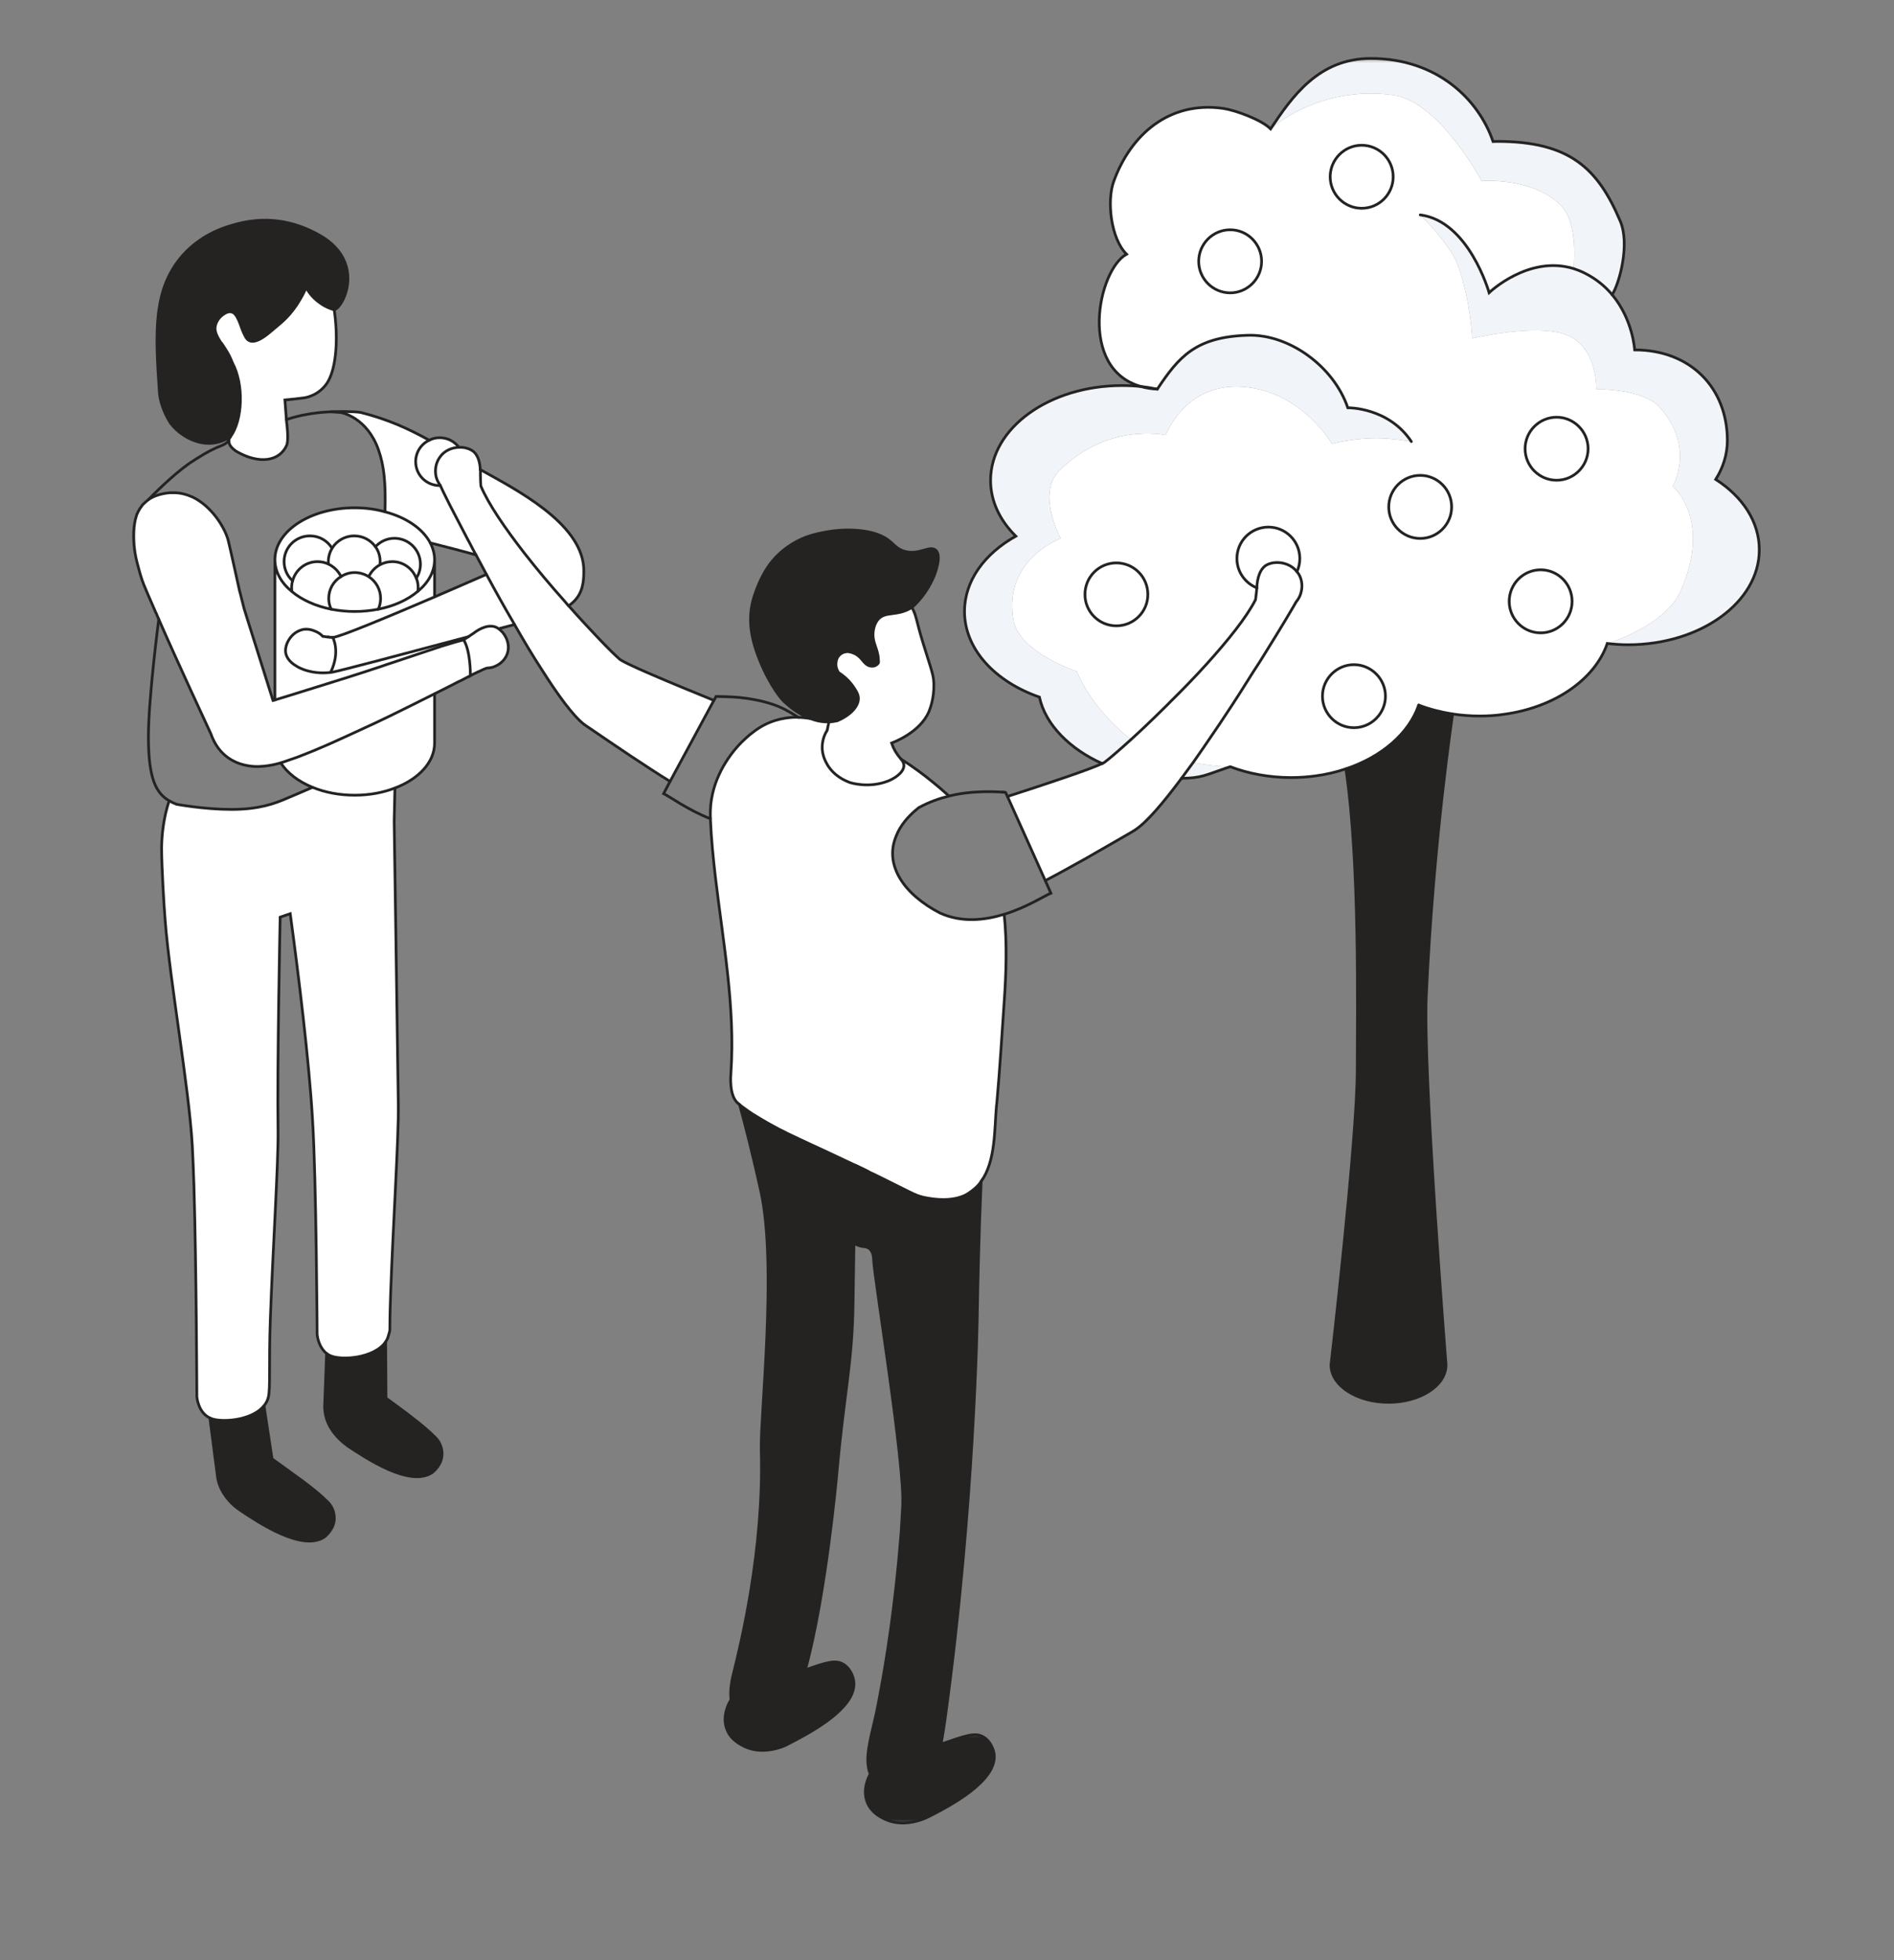 <?xml version="1.0" encoding="utf-8"?>
<svg xmlns="http://www.w3.org/2000/svg" fill="none" height="100%" overflow="visible" preserveAspectRatio="none" style="display: block;" viewBox="0 0 464 480" width="100%">
<rect x="0" y="0" width="464" height="480" fill="#808080" stroke="none"/>
<g id="Artwork">
<g id="Frame 26">
<g id="Group 13">
<g id="Clip path group">
<mask height="436" id="mask0_0_22324" maskUnits="userSpaceOnUse" style="mask-type:luminance" width="400" x="32" y="14">
<g id="zp">
<path d="M32 14.246H432V449.334H32V14.246Z" fill="white" id="Vector"/>
</g>
</mask>
<g mask="url(#mask0_0_22324)">
<g id="FN">
<path d="M301.382 187.752C300.82 187.958 300.299 188.136 299.737 188.314C295.666 189.685 294.186 190.589 289.458 190.589C290.362 189.369 291.308 188.067 292.295 186.738C297.38 187.684 301.382 187.752 301.382 187.752Z" fill="#F1F4F9" id="Vector_2"/>
<g id="Clip path group_2">
<mask height="110" id="mask1_0_22324" maskUnits="userSpaceOnUse" style="mask-type:luminance" width="84" x="347" y="49">
<g id="zq">
<path d="M347.789 49.336H430.999V158.108H347.789V49.336Z" fill="white" id="Vector_3"/>
</g>
</mask>
<g mask="url(#mask1_0_22324)">
<g id="Group">
<path d="M394.953 72.17C400.079 78.311 400.463 85.684 400.463 85.684C414.223 85.684 423.174 95.046 423.174 107.888C423.174 111.26 422.146 114.495 420.323 117.4C426.888 121.608 431 127.749 431 134.629C431 147.472 416.608 157.888 398.818 157.888C397.063 157.888 395.378 157.751 393.76 157.573C393.76 157.573 407.946 153.365 411.729 144.703C419.555 127.05 409.769 119.086 409.769 119.086C409.769 119.086 415.484 109.506 406.534 99.678C402.395 95.155 391.101 95.293 391.101 95.293C391.101 95.293 391.348 85.081 383.905 82.066C376.436 79.051 360.674 82.875 360.674 82.875C360.674 82.875 360.194 73.184 357.137 64.879C355.205 59.711 347.941 52.625 347.941 52.625C359.865 54.133 364.813 71.677 364.813 71.677C364.813 71.677 374.462 62.384 385.523 65.783C386.4 66.071 387.305 66.414 388.223 66.88C391.101 68.319 393.28 70.169 394.953 72.17Z" fill="#F1F4F9" id="Vector_4"/>
</g>
</g>
</g>
<path d="M281.205 145.58C281.205 141.29 277.765 137.85 273.489 137.85C269.24 137.85 265.799 141.29 265.799 145.58C265.799 149.815 269.24 153.255 273.489 153.255C277.765 153.255 281.205 149.815 281.205 145.58ZM309.07 64.001C309.07 59.752 305.629 56.271 301.381 56.271C297.104 56.271 293.664 59.752 293.664 64.001C293.664 68.236 297.104 71.717 301.381 71.717C305.629 71.717 309.07 68.236 309.07 64.001ZM339.415 170.484C339.415 166.249 335.947 162.767 331.699 162.767C327.45 162.767 323.982 166.249 323.982 170.484C323.982 174.733 327.45 178.2 331.699 178.2C335.947 178.2 339.415 174.733 339.415 170.484ZM341.307 43.291C341.307 39.056 337.866 35.574 333.59 35.574C329.341 35.574 325.873 39.056 325.873 43.291C325.873 47.54 329.341 51.007 333.59 51.007C337.866 51.007 341.307 47.54 341.307 43.291ZM355.629 124.143C355.629 119.895 352.189 116.413 347.94 116.413C343.664 116.413 340.224 119.895 340.224 124.143C340.224 128.379 343.664 131.86 347.94 131.86C352.189 131.86 355.629 128.379 355.629 124.143ZM385.139 147.266C385.139 143.017 381.699 139.535 377.45 139.535C373.173 139.535 369.733 143.017 369.733 147.266C369.733 151.501 373.173 154.982 377.45 154.982C381.699 154.982 385.139 151.501 385.139 147.266ZM389.059 109.889C389.059 105.64 385.591 102.172 381.342 102.172C377.093 102.172 373.626 105.64 373.626 109.889C373.626 114.138 377.093 117.606 381.342 117.606C385.591 117.606 389.059 114.138 389.059 109.889ZM409.769 119.086C409.769 119.086 419.555 127.049 411.729 144.703C407.946 153.365 393.76 157.573 393.76 157.573C390.745 166.386 380.78 173.294 368.294 174.938C366.43 175.226 364.47 175.336 362.469 175.336C360.221 175.336 358.014 175.158 355.876 174.842C352.957 174.376 350.147 173.65 347.557 172.663C345.199 179.571 338.538 185.328 329.725 188.274C327.34 189.083 324.777 189.686 322.118 190.029C320.227 190.276 318.294 190.413 316.293 190.413C310.92 190.413 305.835 189.439 301.381 187.754C301.381 187.754 297.378 187.685 292.293 186.739C293.979 184.341 295.693 181.86 297.419 179.297C298.324 177.995 299.201 176.665 300.078 175.336C302.573 171.608 304.958 167.852 307.096 164.412C308.014 163.055 308.85 161.712 309.632 160.451C309.659 160.424 309.7 160.382 309.7 160.341C311.701 157.12 313.456 154.283 314.785 152.063C316.43 149.335 317.417 147.608 317.526 147.403C318.047 146.772 318.431 146.101 318.637 145.429C319.171 143.784 319.034 142.003 318.157 140.563C318.088 140.454 318.047 140.385 317.979 140.317C317.91 140.207 317.842 140.097 317.732 140.001C318.184 139.015 318.431 137.932 318.431 136.767C318.431 132.518 314.991 129.078 310.742 129.078C306.466 129.078 303.025 132.518 303.025 136.767C303.025 140.07 305.068 142.797 307.905 143.962V144.031C307.905 144.168 307.631 146.704 307.589 146.841C305.451 151.09 300.887 156.764 295.693 162.521C292.814 165.714 289.73 168.88 286.742 171.827C286.222 172.389 285.66 172.91 285.139 173.431C282.26 176.282 279.492 178.913 277.134 181.051C276.614 180.695 276.12 180.311 275.654 179.927C266.786 172.458 263.798 164.412 263.798 164.412C263.798 164.412 249.585 159.752 248.256 151.748C245.761 136.972 259.837 131.86 259.837 131.86C259.837 131.86 253.875 120.868 259.481 115.289C271.419 103.324 285.591 106.558 285.591 106.558C285.591 106.558 290.333 93.579 304.643 94.73C318.993 95.895 326.298 108.669 326.298 108.669C326.298 108.669 331.274 107.299 337.277 107.299C341.06 107.299 345.761 108.135 345.761 108.135C340.155 99.678 330.191 99.856 330.191 99.856C326.751 89.714 315.772 81.75 305.657 82.107C292.855 82.49 288.743 87.466 283.521 95.292C282.219 95.018 280.89 94.799 279.56 94.662C264.045 90.385 268.924 66.166 275.983 62.246C272.118 58.422 271.104 49.157 272.858 44.387C276.997 33.052 286.359 24.664 299.667 26.556C302.614 26.981 309.07 29.324 311.276 31.572C311.276 31.572 322.885 20.799 341.307 23.266C352.573 24.801 362.99 44.319 362.99 44.319C362.99 44.319 375.421 43.291 382.398 50.308C386.825 54.736 385.523 65.783 385.523 65.783C374.462 62.383 364.813 71.676 364.813 71.676C364.813 71.676 359.865 54.132 347.94 52.625C347.94 52.625 355.205 59.711 357.137 64.878C360.194 73.184 360.673 82.874 360.673 82.874C360.673 82.874 376.435 79.05 383.905 82.066C391.348 85.081 391.101 95.292 391.101 95.292C391.101 95.292 402.395 95.155 406.534 99.678C415.484 109.505 409.769 119.086 409.769 119.086Z" fill="white" id="Vector_5"/>
<g id="Clip path group_3">
<mask height="60" id="mask2_0_22324" maskUnits="userSpaceOnUse" style="mask-type:luminance" width="92" x="309" y="14">
<g id="zr">
<path d="M309.194 14.316H400.422V73.897H309.194V14.316Z" fill="white" id="Vector_6"/>
</g>
</mask>
<g mask="url(#mask2_0_22324)">
<g id="Group_2">
<path d="M396.956 54.201C399.313 59.752 396.819 69.223 394.955 72.17C393.283 70.169 391.103 68.318 388.225 66.879C387.307 66.413 386.402 66.07 385.525 65.783C385.525 65.783 386.827 54.736 382.4 50.309C375.424 43.291 362.992 44.319 362.992 44.319C362.992 44.319 352.575 24.801 341.309 23.266C322.888 20.799 311.279 31.572 311.279 31.572C316.501 23.746 322.998 14.316 335.84 14.316C352.219 14.316 362.334 24.527 365.774 34.67C366.117 34.67 366.432 34.629 366.748 34.629C384.538 34.629 391.446 41.194 396.956 54.201Z" fill="#F1F4F9" id="Vector_7"/>
</g>
</g>
</g>
<path d="M381.342 102.173C385.591 102.173 389.059 105.641 389.059 109.89C389.059 114.139 385.591 117.606 381.342 117.606C377.094 117.606 373.626 114.139 373.626 109.89C373.626 105.641 377.094 102.173 381.342 102.173ZM377.45 139.536C381.699 139.536 385.139 143.018 385.139 147.267C385.139 151.502 381.699 154.983 377.45 154.983C373.174 154.983 369.733 151.502 369.733 147.267C369.733 143.018 373.174 139.536 377.45 139.536ZM347.941 116.414C352.189 116.414 355.63 119.895 355.63 124.144C355.63 128.38 352.189 131.861 347.941 131.861C343.664 131.861 340.224 128.38 340.224 124.144C340.224 119.895 343.664 116.414 347.941 116.414Z" fill="white" id="Vector_8"/>
<path d="M355.876 174.841C355.876 174.841 351.133 205.954 349.42 243.756C348.543 262.204 354.258 334.244 354.258 334.244C354.258 339.288 347.94 343.4 340.182 343.4C332.397 343.4 326.079 339.288 326.079 334.244C326.079 334.244 332.507 279.049 332.507 261.889C332.507 248.306 333.206 211.533 329.724 188.273C338.537 185.327 345.199 179.57 347.556 172.662C350.147 173.649 352.956 174.375 355.876 174.841Z" fill="#252222" id="Vector_9"/>
<path d="M345.762 108.134C345.762 108.134 341.061 107.298 337.278 107.298C331.275 107.298 326.299 108.669 326.299 108.669C326.299 108.669 318.994 95.895 304.644 94.73C290.335 93.578 285.592 106.558 285.592 106.558C285.592 106.558 271.42 103.323 259.482 115.289C253.876 120.867 259.838 131.859 259.838 131.859C259.838 131.859 245.762 136.972 248.257 151.747C249.586 159.751 263.799 164.412 263.799 164.412C263.799 164.412 266.787 172.457 275.655 179.927C276.121 180.311 276.615 180.694 277.136 181.051C274.079 183.819 271.735 185.821 270.79 186.52C270.707 186.629 270.433 186.807 270.008 186.972C262.182 183.463 256.124 177.542 254.644 170.703C243.802 166.947 236.291 158.984 236.291 149.719C236.291 142.208 241.212 135.574 248.86 131.298C244.995 127.474 242.678 122.772 242.678 117.646C242.678 104.804 257.097 94.414 274.888 94.414C276.464 94.414 278.013 94.483 279.562 94.661C280.754 95.017 282.083 95.223 283.523 95.291C288.745 87.465 292.856 82.49 305.658 82.106C315.773 81.75 326.752 89.713 330.192 99.856C330.192 99.856 340.156 99.677 345.762 108.134Z" fill="#F1F4F9" id="Vector_10"/>
<path d="M333.591 35.575C337.867 35.575 341.308 39.056 341.308 43.291C341.308 47.54 337.867 51.008 333.591 51.008C329.342 51.008 325.874 47.54 325.874 43.291C325.874 39.056 329.342 35.575 333.591 35.575ZM331.7 162.768C335.948 162.768 339.416 166.249 339.416 170.484C339.416 174.733 335.948 178.201 331.7 178.201C327.451 178.201 323.983 174.733 323.983 170.484C323.983 166.249 327.451 162.768 331.7 162.768ZM270.008 186.973C270.433 186.808 270.721 186.63 270.789 186.52C271.735 185.821 274.079 183.82 277.135 181.052C279.493 178.913 282.262 176.282 285.14 173.431C285.661 172.91 286.223 172.389 286.743 171.827C289.731 168.881 292.815 165.714 295.694 162.521C300.888 156.764 305.452 151.09 307.59 146.841C307.632 146.704 307.906 144.168 307.906 144.031V143.963C307.947 142.907 308.152 139.714 310.195 138.412C310.853 138.028 311.73 137.781 312.648 137.754C314.43 137.685 316.499 138.384 317.733 140.002C317.843 140.098 317.911 140.207 317.98 140.317C318.048 140.385 318.089 140.454 318.158 140.564C319.035 142.003 319.172 143.785 318.638 145.429C318.432 146.101 318.048 146.773 317.527 147.403C317.418 147.609 316.431 149.336 314.786 152.063C313.457 154.283 311.702 157.121 309.701 160.342C309.701 160.383 309.66 160.424 309.633 160.451C308.851 161.712 308.015 163.055 307.097 164.412C304.959 167.853 302.574 171.608 300.08 175.336C299.202 176.666 298.325 177.995 297.421 179.297C295.694 181.86 293.98 184.341 292.294 186.74C291.308 188.069 290.362 189.371 289.457 190.591C284.989 196.594 280.959 201.337 278.15 203.187C277.876 203.406 277.588 203.502 277.314 203.722C273.421 205.956 269.666 208.135 266.088 210.177C262.58 212.137 259.235 214.001 256.083 215.646C252.999 208.807 249.901 201.885 246.817 195.046C256.357 191.962 267.061 188.412 270.008 186.973Z" fill="white" id="Vector_11"/>
<path d="M318.431 136.765C318.431 137.93 318.184 139.013 317.732 140C316.498 138.383 314.429 137.684 312.647 137.752C311.729 137.78 310.851 138.026 310.194 138.41C308.151 139.712 307.946 142.906 307.905 143.961C305.067 142.796 303.025 140.069 303.025 136.765C303.025 132.517 306.465 129.076 310.742 129.076C314.991 129.076 318.431 132.517 318.431 136.765ZM301.381 56.269C305.629 56.269 309.07 59.751 309.07 64C309.07 68.235 305.629 71.716 301.381 71.716C297.104 71.716 293.664 68.235 293.664 64C293.664 59.751 297.104 56.269 301.381 56.269ZM273.489 137.848C277.765 137.848 281.205 141.288 281.205 145.579C281.205 149.814 277.765 153.254 273.489 153.254C269.24 153.254 265.799 149.814 265.799 145.579C265.799 141.288 269.24 137.848 273.489 137.848Z" fill="white" id="Vector_12"/>
<g id="Clip path group_4">
<mask height="36" id="mask3_0_22324" maskUnits="userSpaceOnUse" style="mask-type:luminance" width="44" x="217" y="193">
<g id="zs">
<path d="M217.967 193.193H260.073V228.281H217.967V193.193Z" fill="white" id="Vector_13"/>
</g>
</mask>
<g mask="url(#mask3_0_22324)">
<g id="Group_3">
<g id="Clip path group_5">
<mask height="33" id="mask4_0_22324" maskUnits="userSpaceOnUse" style="mask-type:luminance" width="40" x="218" y="193">
<g id="zt">
<path d="M256.084 215.643C256.536 216.657 257.002 217.713 257.454 218.727C256.043 219.261 251.629 222.167 246.01 223.894C241.213 225.361 235.593 225.991 230.289 223.579C221.448 219.015 216.5 211.778 219.598 204.623C220.503 202.307 222.298 199.991 225.026 197.825L225.067 197.784L225.272 197.674C227.63 196.413 230.042 195.536 232.468 194.947C235.141 194.275 237.841 193.96 240.61 193.891C242.501 193.823 244.228 193.891 245.695 193.987V193.96C245.914 193.987 246.161 193.987 246.325 194.028L246.366 194.07C246.503 194.385 246.64 194.727 246.818 195.043C249.902 201.882 253 208.804 256.084 215.643Z" fill="white" id="Vector_14"/>
</g>
</mask>
<g mask="url(#mask4_0_22324)">
<g id="Group_4">
<g id="Vector_15">
</g>
</g>
</g>
</g>
</g>
</g>
</g>
<path d="M246.008 223.895C246.749 230.981 246.502 238.314 246.008 245.359C245.446 253.542 244.953 261.752 244.227 269.893C244.185 270.208 244.158 270.524 244.117 270.839C243.596 276.664 243.939 284.312 240.361 289.328C239.841 290.069 239.238 290.726 238.539 291.261C238.223 291.508 237.935 291.782 237.62 291.96C237.305 292.138 234.153 295.016 225.737 293.084C224.366 292.659 223.352 292.138 222.708 291.823C221.694 291.33 220.789 290.877 219.871 290.411C219.131 290.027 218.404 289.685 217.692 289.328C216.499 288.725 215.375 288.177 214.292 287.643C213.703 287.396 213.168 287.122 212.607 286.834C211.524 286.272 210.468 285.779 209.482 285.326C206.891 284.106 204.643 283.051 202.642 282.105C201.971 281.79 201.34 281.502 200.751 281.228C197.626 279.789 195.172 278.665 192.883 277.541C192.225 277.185 191.526 276.842 190.855 276.527C189.142 275.609 187.415 274.663 185.523 273.498C183.947 272.593 182.713 271.675 181.877 271.044C181.59 270.839 181.384 270.661 181.206 270.524C181.028 270.387 180.849 270.236 180.822 270.208C179.657 269.221 179.205 267.467 179.068 265.891V265.85C178.931 264.452 179.026 263.15 179.068 262.629C180.15 246.593 177.135 230.666 175.244 214.63C174.709 210.025 174.257 205.392 174.051 200.8V200.485C174.01 199.539 173.942 197.826 174.325 195.606C174.613 193.851 175.107 192.234 175.696 190.768C176.299 189.328 176.957 187.999 177.697 186.834C179.561 183.791 181.59 181.79 182.467 181.009C182.713 180.762 184.536 179.076 186.4 177.993C188.045 177.007 191.17 175.567 195.556 175.65C195.556 175.677 195.597 175.677 195.597 175.677C196.474 175.677 197.379 175.787 198.393 175.924H198.434C199.832 176.486 201.422 176.842 203.094 176.774C203.094 176.801 202.642 178.665 202.642 178.843C202.217 179.501 201.422 181.009 201.422 183.051C201.45 185.121 202.3 186.56 202.711 187.3C204.438 190.137 207.165 191.22 208.152 191.604C208.467 191.713 212.826 193.084 217.486 191.288C218.966 190.726 221.378 189.287 221.447 187.505C221.447 186.875 221.173 186.382 220.748 185.888C223.667 187.752 226.326 189.712 228.615 191.604C229.136 192.029 229.657 192.481 230.192 192.906C230.959 193.577 231.727 194.235 232.467 194.907V194.948C230.041 195.537 227.628 196.414 225.271 197.675L225.065 197.785L225.024 197.826C222.297 199.992 220.501 202.308 219.597 204.624C216.499 211.779 221.447 219.016 230.287 223.58C235.592 225.992 241.211 225.362 246.008 223.895Z" fill="white" id="Vector_16"/>
<g id="Clip path group_6">
<mask height="23" id="mask5_0_22324" maskUnits="userSpaceOnUse" style="mask-type:luminance" width="37" x="210" y="424">
<g id="zv">
<path d="M210.947 424.772H246.034V446.428H210.947V424.772Z" fill="white" id="Vector_17"/>
</g>
</mask>
<g mask="url(#mask5_0_22324)">
<g id="Group_5">
<path d="M243.554 429.5C244.363 436.202 232.466 442.315 227.559 444.837C227.093 445.042 226.148 445.536 224.818 445.892C223.667 446.208 220.185 447.112 216.677 445.426C215.731 444.974 213.456 443.85 212.469 441.356C211.167 438.135 212.921 434.9 213.168 434.489C213.168 434.489 213.209 434.489 213.209 434.448C213.415 435.078 213.73 435.64 214.114 436.202C216.183 438.943 219.911 441.218 223.023 440.451C227.313 439.368 229.382 432.94 230.534 427.087C236.605 425.018 239.031 424.031 241.17 425.498C243.171 426.868 243.527 429.404 243.554 429.5Z" fill="#252222" id="Vector_18"/>
</g>
</g>
</g>
<path d="M240.363 289.33C239.773 303.118 239.554 314.412 239.417 322.211C239.417 322.238 238.787 368.455 231.522 421.018C231.276 422.772 230.96 424.87 230.535 427.09C229.384 432.942 227.314 439.371 223.024 440.453C219.913 441.221 216.185 438.946 214.115 436.205C213.732 435.643 213.416 435.081 213.211 434.45C211.799 430.982 213.06 426.528 214.472 420.484C214.472 420.484 214.965 418.387 215.664 414.521C217.062 407.12 219.31 393.469 220.681 376.281C220.722 375.747 220.722 375.788 220.79 374.911C220.818 374.102 221.133 369.017 221.133 368.88C221.763 358.943 214.253 313.439 214.02 308.518C214.02 308.107 213.978 306.448 212.896 305.681C212.361 305.325 211.84 305.297 211.388 305.256C210.826 305.188 210.113 304.941 209.209 304.488C209.14 309.19 209.03 317.468 208.989 319.113C208.784 334.203 206.783 340.906 205.001 360.985C205.001 360.985 202.369 390.522 197.312 408.902C196.119 413.329 194.749 417.126 193.241 419.675C192.473 421.046 191.308 421.854 191.308 421.854C189.773 422.978 188.115 423.088 187.594 423.115C184.716 423.293 181.906 421.676 180.467 419.785C179.658 418.729 179.274 417.509 179.096 416.276C178.754 413.644 179.412 410.903 179.836 409.258C181.385 402.981 187.21 379.612 186.511 355.16V354.872C186.265 346.525 190.431 309.998 186.429 291.824C184.579 283.395 182.756 276.213 181.207 270.525C181.385 270.662 181.591 270.84 181.879 271.046C182.715 271.676 183.948 272.594 185.524 273.499C187.416 274.664 189.143 275.61 190.856 276.528C191.528 276.843 192.227 277.186 192.885 277.542C195.174 278.666 197.627 279.79 200.752 281.229C201.341 281.503 201.972 281.791 202.643 282.106C204.645 283.052 206.892 284.107 209.483 285.327C210.47 285.821 211.525 286.314 212.608 286.835C213.17 287.123 213.704 287.397 214.294 287.644C215.376 288.178 216.5 288.726 217.693 289.33C218.405 289.686 219.132 290.029 219.872 290.412C220.79 290.878 221.695 291.331 222.709 291.824C223.353 292.139 224.368 292.66 225.738 293.085C234.154 295.018 237.306 292.139 237.622 291.961C237.937 291.783 238.225 291.509 238.54 291.262C239.239 290.728 239.842 290.07 240.363 289.33ZM229.274 134.765C229.905 135.368 230.398 136.808 228.932 140.81C228.466 142.002 227.739 143.51 226.615 145.113C225.519 146.703 224.395 147.896 223.449 148.732H223.422C219.762 151.089 216.788 149.499 214.993 151.816C213.978 153.118 213.663 155.16 214.02 156.764C214.362 158.381 215.171 159.615 215.212 161.78C215.239 162.178 215.376 162.52 214.294 163.055C214.02 163.123 213.595 163.192 213.142 163.082C211.731 162.767 211.415 161.328 209.908 160.341C209.455 160.067 208.784 159.711 207.77 159.573C207.523 159.573 206.44 159.573 205.631 160.423C204.96 161.081 204.85 161.89 204.823 162.246C204.645 163.466 205.248 164.412 205.412 164.7C206.33 165.262 207.66 166.276 208.852 167.893C209.551 168.907 210.223 169.826 210.291 170.867C210.429 172.978 208.263 175.185 205.069 176.528H205.028C204.37 176.665 203.726 176.775 203.096 176.775C201.424 176.843 199.834 176.487 198.436 175.925H198.395C195.037 174.623 192.611 172.238 192.364 172.032C190.788 170.73 187.484 165.851 185.278 159.436C182.893 152.419 183.976 147.992 185.305 144.483C186.676 140.837 188.225 138.452 189.801 136.739C191.377 135.012 192.926 133.929 193.94 133.299C197.175 131.257 200.08 130.736 202.328 130.283C207.139 129.406 210.744 129.927 211.703 130.064C212.827 130.242 213.8 130.421 215.102 130.914C218.68 132.271 218.817 134.025 221.27 134.902C224.998 136.204 227.767 133.367 229.274 134.765Z" fill="#252222" id="Vector_19"/>
<path d="M228.781 167.782C228.822 170.866 227.972 173.292 227.588 174.238C225.382 179.405 218.857 181.79 218.433 181.954C218.57 182.311 218.72 182.736 218.885 183.119C219.447 184.312 220.16 185.216 220.749 185.888C221.174 186.382 221.448 186.875 221.448 187.505C221.379 189.287 218.967 190.726 217.487 191.288C212.827 193.084 208.468 191.713 208.153 191.604C207.166 191.22 204.439 190.137 202.712 187.3C202.3 186.56 201.451 185.121 201.423 183.051C201.423 181.009 202.218 179.501 202.643 178.843C202.643 178.665 203.095 176.801 203.095 176.774C203.726 176.774 204.37 176.664 205.028 176.527H205.069C208.263 175.184 210.428 172.977 210.291 170.866C210.223 169.824 209.551 168.906 208.852 167.892C207.66 166.275 206.33 165.26 205.412 164.698C205.247 164.411 204.644 163.465 204.822 162.245C204.85 161.889 204.959 161.08 205.631 160.422C206.44 159.572 207.522 159.572 207.769 159.572C208.783 159.709 209.455 160.066 209.907 160.34C211.415 161.327 211.73 162.766 213.142 163.081C213.594 163.191 214.019 163.122 214.293 163.054C215.376 162.519 215.239 162.176 215.212 161.779C215.171 159.613 214.362 158.38 214.019 156.763C213.663 155.159 213.978 153.117 214.992 151.815C216.788 149.498 219.762 151.088 223.422 148.731C223.449 148.84 223.518 148.936 223.559 149.019C224.641 151.225 224.326 151.54 226.19 157.64C227.273 161.217 227.945 163.081 228.328 164.561C228.644 165.685 228.781 166.562 228.781 167.782Z" fill="white" id="Vector_20"/>
<path d="M209.166 411.71C209.235 412.341 209.207 412.944 209.07 413.574C207.837 419.468 197.667 424.69 193.199 427.006C192.746 427.253 191.801 427.746 190.471 428.103C189.279 428.418 185.797 429.323 182.33 427.65C181.384 427.157 179.095 426.061 178.122 423.58C176.779 420.345 178.574 417.124 178.821 416.699C178.931 416.521 179.026 416.411 179.095 416.274C179.273 417.508 179.657 418.728 180.466 419.783C181.905 421.675 184.715 423.292 187.593 423.114C188.114 423.086 189.772 422.977 191.307 421.853C191.307 421.853 192.472 421.044 193.24 419.674C194.747 417.124 196.118 413.328 197.31 408.9C202.532 407.078 204.821 406.31 206.823 407.681C208.824 409.079 209.166 411.573 209.166 411.71Z" fill="#252222" id="Vector_21"/>
<g id="Clip path group_7">
<mask height="36" id="mask6_0_22324" maskUnits="userSpaceOnUse" style="mask-type:luminance" width="36" x="161" y="168">
<g id="zw">
<path d="M161.826 168.632H196.914V203.72H161.826V168.632Z" fill="white" id="Vector_22"/>
</g>
</mask>
<g mask="url(#mask6_0_22324)">
<g id="Group_6">
<g id="Clip path group_8">
<mask height="31" id="mask7_0_22324" maskUnits="userSpaceOnUse" style="mask-type:luminance" width="34" x="162" y="170">
<g id="zx">
<path d="M195.556 175.652C191.17 175.569 188.045 177.009 186.4 177.995C184.536 179.078 182.713 180.764 182.467 181.011C181.589 181.792 179.561 183.793 177.697 186.836C176.957 188.001 176.299 189.33 175.696 190.77C175.106 192.236 174.613 193.853 174.325 195.608C173.941 197.828 174.01 199.542 174.051 200.487H174.01C168.541 198.349 163.936 194.977 162.579 194.347C163.1 193.36 163.621 192.346 164.155 191.359C167.732 184.766 171.31 178.105 174.887 171.512C175.106 171.225 175.271 170.868 175.422 170.553C175.422 170.553 179.314 170.594 181.164 170.8C183.947 171.088 186.606 171.581 189.237 172.458C191.595 173.226 193.308 174.24 195.556 175.652Z" fill="white" id="Vector_23"/>
</g>
</mask>
<g mask="url(#mask7_0_22324)">
<g id="Group_7">
<g id="Vector_24">
</g>
</g>
</g>
</g>
</g>
</g>
</g>
<path d="M174.888 171.511C171.31 178.104 167.733 184.765 164.156 191.357C161.141 189.507 157.947 187.396 154.603 185.19C151.176 182.914 147.585 180.447 143.871 177.925C143.597 177.72 143.309 177.569 143.062 177.363C140.403 175.294 136.716 170.277 132.714 163.959C130.507 160.587 128.26 156.804 126.053 152.939C125.902 152.665 125.738 152.418 125.587 152.13C123.353 148.306 121.173 144.386 119.172 140.658C118.432 139.26 117.692 137.931 116.993 136.588C116.856 136.341 116.719 136.094 116.609 135.861H116.568C115.938 134.669 115.348 133.545 114.786 132.448C114.745 132.421 114.718 132.38 114.718 132.352C112.963 128.981 111.415 125.993 110.222 123.718C108.893 121.086 108.043 119.332 107.878 118.907C107.878 118.879 107.837 118.838 107.837 118.838C107.385 118.167 107.029 117.509 106.851 116.796C106.467 115.124 106.755 113.369 107.728 111.999C108.852 110.34 110.675 109.614 112.429 109.545C112.785 109.545 113.101 109.545 113.416 109.573C114.334 109.683 115.17 109.998 115.801 110.423C117.281 111.505 117.596 113.616 117.665 115.014C117.733 115.535 117.692 115.96 117.692 116.207C117.733 117.755 117.761 118.879 117.802 119.016C119.625 123.402 123.764 129.406 128.506 135.505C131.631 139.507 135.03 143.537 138.265 147.155C138.608 147.58 138.964 147.964 139.279 148.348H139.307C145.104 154.872 150.121 159.998 151.628 161.259C152.122 162.136 164.252 167.194 174.888 171.511Z" fill="white" id="Vector_25"/>
<path d="M142.993 138.877C143.198 143.674 142.253 146.278 139.306 148.348H139.278C138.963 147.964 138.607 147.58 138.264 147.155C135.03 143.537 131.63 139.507 128.505 135.505C123.763 129.406 119.624 123.402 117.801 119.016C117.76 118.879 117.732 117.755 117.691 116.207C117.691 115.96 117.732 115.535 117.664 115.014C117.76 115.042 117.842 115.083 117.938 115.151C126.299 119.825 142.184 127.925 142.993 138.877ZM125.586 152.13C125.737 152.418 125.901 152.665 126.052 152.939C125.271 153.158 123.9 153.501 122.146 153.967C121.872 153.748 121.515 153.57 121.2 153.474C119.034 152.843 116.677 154.556 116.005 155.077C115.841 155.187 115.69 155.297 115.526 155.393C115.238 155.571 114.991 155.749 114.744 155.927H114.717C101.312 159.463 81.48 164.809 81 164.658C83.481 159.504 81.521 156.105 81.521 156.105C83.344 155.954 95.487 150.869 106.466 146.168C111.236 144.099 115.772 142.139 119.172 140.658C121.173 144.386 123.338 148.306 125.586 152.13Z" fill="white" id="Vector_26"/>
<path d="M123.982 156.175C124.544 157.367 124.749 158.765 124.256 160.136C123.694 161.685 122.392 162.836 120.747 163.371C120.295 163.508 119.692 163.576 119.171 163.617C119.061 163.645 118.321 163.96 117.211 164.495C117.211 164.495 117.17 164.522 117.101 164.522C116.964 164.632 116.608 164.769 116.224 164.947C116.156 165.015 116.087 165.084 115.936 165.084C115.731 165.221 115.484 165.372 115.237 165.509V165.468C115.237 164.974 115.278 159.437 113.592 156.696C113.62 156.668 114.086 156.353 114.716 155.928H114.744C114.991 155.75 115.237 155.572 115.525 155.394C115.69 155.298 115.84 155.188 116.005 155.078C116.676 154.558 119.034 152.844 121.199 153.475C121.515 153.571 121.871 153.749 122.145 153.968C122.885 154.489 123.557 155.257 123.982 156.175ZM114.785 132.45C115.347 133.546 115.936 134.67 116.567 135.862C113.168 134.944 109.207 133.889 105.41 132.943C103.587 129.475 99.516 126.693 94.322 125.336V125.295C94.5 118.415 94.157 114.166 92.677 110.026C89.908 102.351 83.974 101.008 83.137 100.98L81.136 100.843C82.151 100.775 86.646 100.693 88.401 101.008C95.171 102.735 100.051 104.983 105.136 107.792V107.82C103.176 108.738 101.833 110.739 101.833 113.055C101.833 116.318 104.464 118.908 107.726 118.908H107.877C108.041 119.333 108.891 121.087 110.221 123.719C111.413 125.994 112.962 128.982 114.716 132.354C114.716 132.381 114.744 132.422 114.785 132.45Z" fill="white" id="Vector_27"/>
<g id="Clip path group_9">
<mask height="71" id="mask8_0_22324" maskUnits="userSpaceOnUse" style="mask-type:luminance" width="85" x="32" y="119">
<g id="zz">
<path d="M32.728 119.509H116.212V189.685H32.728V119.509Z" fill="white" id="Vector_28"/>
</g>
</mask>
<g mask="url(#mask8_0_22324)">
<g id="Group_8">
<path d="M113.593 156.696C115.278 159.437 115.237 164.975 115.237 165.468H115.21C114.648 165.756 113.935 166.14 113.099 166.564C112.921 166.66 112.715 166.77 112.537 166.839H112.496C110.824 167.716 108.782 168.73 106.465 169.895C103.203 171.54 99.379 173.431 95.446 175.364C93.129 176.488 90.745 177.612 88.36 178.694C86.112 179.75 83.837 180.764 81.657 181.751C80.753 182.176 79.807 182.56 78.93 182.943C77.518 183.546 76.147 184.136 74.859 184.629C73.42 185.219 72.077 185.712 70.884 186.096C70.117 186.384 69.418 186.589 68.815 186.808H68.787C68.568 186.877 68.362 186.945 68.157 186.973C68.157 186.973 64.251 188.138 60.92 187.535C57.836 187.055 53.628 185.328 51.655 179.681C51.655 179.681 43.061 161.219 38.894 151.652C38.675 151.159 38.469 150.624 38.264 150.172C38.154 149.994 38.044 149.788 38.017 149.678V149.651C35.029 142.771 34.892 142.729 33.768 138.453C33.028 135.822 32.644 133.053 32.754 130.284C32.822 128.941 33.001 127.543 33.453 126.214C33.48 126.063 33.48 125.926 33.59 125.857C33.727 125.473 33.946 125.09 34.152 124.774C34.152 124.692 34.193 124.692 34.22 124.665C34.22 124.555 34.289 124.555 34.33 124.459C34.398 124.418 34.426 124.308 34.508 124.24C34.673 123.925 34.919 123.609 35.235 123.335C35.55 123.02 35.906 122.705 36.29 122.417C36.29 122.39 36.331 122.348 36.358 122.348C37.661 121.471 39.415 120.841 41.69 120.663H42.471C44.157 120.635 45.733 121.087 47.173 121.718C51.901 123.993 55.095 129.229 55.904 132.313C56.219 133.437 58.672 144.635 58.672 144.635L58.891 145.43L59.796 149.021L60.646 151.748L66.882 171.54C66.882 171.54 67.06 171.512 67.348 171.403C68.088 171.183 69.623 170.704 71.693 170.073C75.106 169.018 79.972 167.51 85.097 165.893C87.798 165.043 90.539 164.138 93.198 163.261C94.294 162.877 95.377 162.494 96.542 162.137C100.956 160.63 105.095 159.3 108.192 158.245C110.783 157.436 112.647 156.915 113.456 156.737C113.524 156.696 113.551 156.696 113.593 156.696Z" fill="white" id="Vector_29"/>
</g>
</g>
</g>
<path d="M114.717 155.929C114.087 156.353 113.621 156.669 113.593 156.696C113.552 156.696 113.525 156.696 113.456 156.737C112.648 156.915 110.784 157.436 108.193 158.245C105.096 159.3 100.956 160.63 96.543 162.137C95.378 162.494 94.295 162.878 93.199 163.261C90.54 164.139 87.799 165.043 85.098 165.893C79.972 167.51 75.107 169.018 71.694 170.073C69.624 170.704 68.089 171.184 67.349 171.403V137.055C67.349 140.002 68.884 142.73 71.488 144.84C73.9 146.869 77.272 148.418 81.137 149.185C82.96 149.542 84.893 149.747 86.894 149.747C88.895 149.747 90.855 149.542 92.678 149.185C96.57 148.418 99.942 146.869 102.368 144.799C104.931 142.702 106.466 140.002 106.466 137.055V146.17C95.488 150.871 83.344 155.956 81.521 156.107C81.206 156.107 80.85 156.066 80.575 155.997V156.038C79.767 155.929 79.136 155.819 79.068 155.819C78.615 155.325 78.053 154.942 77.45 154.668C77.382 154.626 77.341 154.626 77.272 154.599C76.395 154.202 75.49 153.996 74.613 154.106C74.367 154.106 74.12 154.133 73.873 154.243C71.269 154.983 69.693 157.82 69.981 159.821C70.186 161.151 71.173 162.137 72.078 162.768C72.146 162.809 72.228 162.878 72.297 162.905C72.749 163.22 73.201 163.467 73.695 163.686C74.325 163.96 74.887 164.166 75.518 164.317C78.369 165.084 80.918 164.659 81 164.659C81.48 164.81 101.313 159.465 114.717 155.929ZM107.727 107.19C109.66 107.19 111.346 108.108 112.428 109.547C110.674 109.616 108.851 110.342 107.727 112C106.754 113.371 106.466 115.125 106.85 116.798C107.028 117.51 107.385 118.168 107.837 118.84C107.837 118.84 107.878 118.881 107.878 118.908H107.727C104.465 118.908 101.834 116.318 101.834 113.056C101.834 110.739 103.177 108.738 105.137 107.82C105.904 107.395 106.782 107.19 107.727 107.19Z" fill="white" id="Vector_30"/>
<path d="M106.672 352.062C108.399 353.789 108.358 355.927 108.262 356.557C108.042 358.942 106.041 360.422 105.973 360.518C100.572 364.383 89.731 357.078 85.208 354.104C84.852 353.789 83.947 353.185 83.029 352.24C82.193 351.363 79.767 348.868 79.561 345.044C79.561 344.907 79.561 344.77 79.52 344.633L80.013 331.434C80.26 331.639 80.575 331.818 80.891 331.955C83.454 333.188 91.622 332.695 94.473 328.597L94.569 342.385C98.859 345.51 103.876 349.156 106.672 352.062Z" fill="#252222" id="Vector_31"/>
<path d="M106.466 169.922V181.997C106.466 186.657 102.574 190.769 96.748 192.975C93.843 194.099 90.498 194.73 86.894 194.73C83.097 194.73 79.561 194.031 76.573 192.797C73.105 191.399 70.364 189.289 68.788 186.808H68.815C69.418 186.588 70.117 186.383 70.885 186.095C72.077 185.711 73.421 185.218 74.86 184.628C76.148 184.135 77.519 183.546 78.93 182.943C79.808 182.559 80.753 182.175 81.658 181.75C83.837 180.763 86.112 179.749 88.36 178.694C90.745 177.611 93.13 176.487 95.446 175.363C99.38 173.431 103.204 171.539 106.466 169.894V169.922ZM105.411 132.943C106.082 134.245 106.466 135.615 106.466 137.054C106.466 140.001 104.917 142.701 102.368 144.798C102.436 144.524 102.436 144.209 102.436 143.894C102.436 143.085 102.286 142.276 101.97 141.577H102.012C102.615 140.591 102.998 139.439 102.998 138.178C102.998 134.67 100.148 131.819 96.639 131.819C94.788 131.819 93.13 132.627 91.979 133.888C90.814 132.271 88.922 131.229 86.784 131.229C84.468 131.229 82.467 132.449 81.343 134.272C80.26 132.422 78.218 131.229 75.942 131.229C72.434 131.229 69.597 134.025 69.597 137.534C69.597 139.398 70.391 141.084 71.694 142.235C71.515 142.77 71.447 143.332 71.447 143.894C71.447 144.209 71.488 144.524 71.515 144.798L71.488 144.84C68.884 142.729 67.349 140.001 67.349 137.054C67.349 130.037 76.08 124.349 86.894 124.349C89.525 124.349 92.047 124.692 94.322 125.336C99.517 126.693 103.588 129.475 105.411 132.943Z" fill="white" id="Vector_32"/>
<path d="M102.999 138.178C102.999 139.439 102.615 140.591 102.012 141.577H101.971C101.066 139.22 98.791 137.534 96.118 137.534C94.994 137.534 93.98 137.822 93.062 138.315C93.103 138.069 93.13 137.822 93.13 137.534C93.13 136.177 92.719 134.903 91.979 133.888C93.13 132.627 94.788 131.819 96.639 131.819C100.148 131.819 102.999 134.669 102.999 138.178Z" fill="white" id="Vector_33"/>
<path d="M102.436 143.894C102.436 144.209 102.436 144.524 102.368 144.799C99.942 146.868 96.57 148.417 92.678 149.185C93.034 148.376 93.24 147.499 93.24 146.553C93.24 144.319 92.088 142.345 90.334 141.221C90.896 140.001 91.869 138.973 93.061 138.316C93.98 137.822 94.994 137.534 96.118 137.534C98.79 137.534 101.066 139.22 101.97 141.578C102.299 142.277 102.436 143.085 102.436 143.894ZM97.584 270.552C97.694 278.598 96.323 299.253 95.693 317.044C95.309 327.995 95.761 324.801 95.2 326.939C95.035 327.57 94.816 328.105 94.473 328.598C91.622 332.696 83.453 333.189 80.89 331.956C80.575 331.819 80.26 331.641 80.013 331.435C79.766 331.257 79.561 331.051 79.383 330.832C77.875 329.187 77.697 326.775 77.697 326.775C77.697 326.775 77.491 288.768 76.573 274.28C75.737 259.779 73.023 237.781 71.104 223.746L68.637 224.596C68.637 224.596 67.87 261.328 68.116 276.734C68.226 284.807 66.855 305.476 66.225 323.225C65.841 334.176 66.293 340.07 65.731 342.208C65.69 342.345 65.663 342.455 65.622 342.564C65.416 343.195 65.06 343.784 64.648 344.278C62.154 347.334 56.466 348.17 53.176 347.718C52.436 347.608 51.833 347.43 51.422 347.225C48.503 345.895 48.229 342.03 48.229 342.03C48.229 342.03 48.119 310.903 47.516 290.344C47.379 286.314 47.242 282.874 47.105 280.448C46.255 265.961 41.622 240.276 40.471 225.473C40.183 222.06 39.594 212.137 39.594 207.71V207.641C39.621 204.311 40.114 200.062 41.444 196.101C42.006 196.416 42.609 196.704 43.239 196.95C43.239 196.95 49.983 198.211 56.713 198.211C63.415 198.211 67.28 196.8 70.323 195.47C71.94 194.771 74.366 193.784 76.573 192.797C79.561 194.031 83.097 194.73 86.894 194.73C90.498 194.73 93.843 194.1 96.748 192.976L96.57 201.09L96.68 208.943C96.68 208.943 96.789 215.892 96.927 225.295C97.132 240.138 97.447 261.123 97.584 270.552Z" fill="white" id="Vector_34"/>
<g id="Clip path group_10">
<mask height="75" id="mask9_0_22324" maskUnits="userSpaceOnUse" style="mask-type:luminance" width="61" x="35" y="98">
<g id="zA">
<path d="M35.51 98.457H95.159V172.141H35.51V98.457Z" fill="white" id="Vector_35"/>
</g>
</mask>
<g mask="url(#mask9_0_22324)">
<g id="Group_9">
<g id="Clip path group_11">
<mask height="72" id="mask10_0_22324" maskUnits="userSpaceOnUse" style="mask-type:luminance" width="59" x="36" y="100">
<g id="zB">
<path d="M92.68 110.025C94.16 114.165 94.502 118.413 94.324 125.294V125.335C92.049 124.691 89.527 124.348 86.896 124.348C76.081 124.348 67.351 130.036 67.351 137.054V171.401C67.063 171.511 66.885 171.538 66.885 171.538L60.648 151.747L59.798 149.019L58.894 145.428L58.675 144.633C58.675 144.633 56.221 133.435 55.906 132.311C55.097 129.228 51.904 123.992 47.175 121.717C45.736 121.086 44.16 120.634 42.474 120.661H41.693C39.417 120.839 37.663 121.47 36.361 122.347C37.101 121.58 42.255 116.344 46.394 113.466C47.038 113.054 47.627 112.657 48.231 112.273C50.752 110.656 52.849 109.642 54.261 109.121C55.7 108.518 56.016 107.928 56.016 107.928H56.084C56.084 108.024 56.084 108.134 56.125 108.243C56.084 108.271 56.125 108.353 56.125 108.381C56.221 109.011 56.756 109.751 57.88 110.519C63.458 113.753 68.543 113.054 70.297 108.901C70.722 107.325 70.297 103.926 70.229 103.501C70.229 103.501 70.188 103.186 70.16 102.761C75.424 100.911 81.139 100.842 81.139 100.842L83.14 100.979C83.976 101.007 89.911 102.35 92.68 110.025Z" fill="white" id="Vector_36"/>
</g>
</mask>
<g mask="url(#mask10_0_22324)">
<g id="Group_10">
<g id="Vector_37">
</g>
</g>
</g>
</g>
</g>
</g>
</g>
<path d="M93.129 137.533C93.129 137.821 93.102 138.067 93.061 138.314C91.868 138.972 90.882 140 90.333 141.22C89.347 140.589 88.154 140.206 86.893 140.206C85.659 140.206 84.536 140.562 83.549 141.192C82.918 139.849 81.794 138.766 80.465 138.136V138.095C80.438 137.93 80.438 137.752 80.438 137.533C80.438 136.34 80.78 135.216 81.342 134.271C82.466 132.448 84.467 131.228 86.783 131.228C88.922 131.228 90.813 132.27 91.978 133.887C92.718 134.901 93.129 136.176 93.129 137.533Z" fill="white" id="Vector_38"/>
<path d="M93.241 146.553C93.241 147.498 93.035 148.376 92.679 149.184C90.856 149.541 88.896 149.746 86.895 149.746C84.894 149.746 82.961 149.541 81.138 149.184C80.754 148.376 80.535 147.498 80.535 146.553C80.535 144.277 81.728 142.276 83.55 141.194C84.537 140.563 85.661 140.207 86.895 140.207C88.156 140.207 89.348 140.59 90.335 141.221C92.089 142.345 93.241 144.319 93.241 146.553Z" fill="white" id="Vector_39"/>
<path d="M78.534 57.752C89.554 64.208 84.195 75.255 81.878 75.858C80.96 75.611 79.63 75.118 78.287 74.104C76.437 72.802 75.45 71.225 74.957 70.348C74.641 71.472 73.764 72.98 72.613 74.775C70.324 78.106 68.57 79.23 66.294 81.19C62.47 84.493 60.826 83.89 60.085 82.314C59.236 80.737 59.071 79.751 58.509 78.49C58.221 77.928 58.016 77.407 57.66 77.01C56.919 76.064 55.768 76.215 54.781 76.941C53.767 77.571 52.89 78.764 52.712 80.038C52.533 81.231 53.205 82.451 53.972 83.712C54.466 84.205 54.822 84.945 55.316 85.644C55.905 86.522 56.467 87.645 56.892 88.769C59.839 94.238 59.414 102.914 56.467 106.944C50.436 110.905 44.118 106.807 41.774 103.613C39.211 99.584 39.06 96.212 39.06 96.212C38.046 81.395 37.457 70.869 44.748 62.563C49.066 57.684 54.397 55.888 56.44 55.299C64.814 52.626 72.188 54.065 78.534 57.752Z" fill="#252222" id="Vector_40"/>
<path d="M81.878 75.857C82.782 81.928 82.645 89.782 80.192 93.716C78.013 97.019 74.641 97.403 74.435 97.43C74.435 97.43 70.118 97.965 69.803 97.965C69.803 97.965 70.049 101.254 70.159 102.762C70.186 103.187 70.228 103.502 70.228 103.502C70.296 103.927 70.721 107.326 70.296 108.902C68.542 113.055 63.457 113.754 57.878 110.52C56.755 109.752 56.22 109.012 56.124 108.381C56.124 108.354 56.083 108.272 56.124 108.244C56.083 108.135 56.083 108.025 56.083 107.929C56.083 107.504 56.261 107.189 56.467 106.942C59.413 102.913 59.838 94.237 56.892 88.768C56.467 87.644 55.905 86.52 55.315 85.643C54.822 84.944 54.466 84.204 53.972 83.71C53.205 82.449 52.533 81.23 52.711 80.037C52.889 78.762 53.767 77.57 54.781 76.939C55.768 76.213 56.919 76.062 57.659 77.008C58.016 77.406 58.221 77.926 58.509 78.488C59.071 79.749 59.235 80.736 60.085 82.312C60.825 83.888 62.47 84.492 66.294 81.188C68.569 79.228 70.324 78.105 72.612 74.774C73.764 72.978 74.641 71.471 74.956 70.347C75.45 71.224 76.436 72.8 78.287 74.102C79.63 75.117 80.96 75.61 81.878 75.857Z" fill="white" id="Vector_41"/>
<path d="M80.288 367.825C82.015 369.538 81.947 371.649 81.878 372.307C81.632 374.692 79.658 376.172 79.589 376.282C74.23 380.133 63.348 372.842 58.852 369.826C58.441 369.538 57.564 368.949 56.645 368.003C55.878 367.195 53.699 364.906 53.274 361.507L51.423 347.225C51.834 347.43 52.438 347.609 53.178 347.718C56.467 348.171 62.155 347.334 64.65 344.278H64.677L66.651 357.258C71.421 360.739 76.889 364.385 80.288 367.825Z" fill="#252222" id="Vector_42"/>
<path d="M81.521 156.106C81.521 156.106 83.481 159.505 81 164.659C80.918 164.659 78.369 165.084 75.518 164.316C74.888 164.165 74.326 163.96 73.695 163.686C73.202 163.466 72.749 163.22 72.297 162.904C72.228 162.877 72.146 162.808 72.078 162.767C71.173 162.137 70.186 161.15 69.981 159.821C69.693 157.819 71.269 154.982 73.873 154.242C74.12 154.132 74.367 154.105 74.613 154.105C75.491 153.995 76.395 154.201 77.272 154.598C77.341 154.626 77.382 154.626 77.451 154.667C78.054 154.941 78.616 155.325 79.068 155.818C79.136 155.818 79.767 155.928 80.576 156.038V155.997C80.85 156.065 81.206 156.106 81.521 156.106ZM80.466 138.137C81.795 138.768 82.919 139.851 83.55 141.194C81.727 142.277 80.534 144.278 80.534 146.553C80.534 147.499 80.754 148.376 81.138 149.185C77.272 148.417 73.901 146.868 71.488 144.84L71.516 144.799C71.488 144.524 71.447 144.209 71.447 143.894C71.447 143.332 71.516 142.77 71.694 142.236C72.393 139.535 74.86 137.534 77.807 137.534C78.753 137.534 79.657 137.754 80.466 138.137Z" fill="white" id="Vector_43"/>
<path d="M81.344 134.271C80.782 135.216 80.439 136.34 80.439 137.533C80.439 137.752 80.439 137.93 80.467 138.095V138.136C79.658 137.752 78.753 137.533 77.808 137.533C74.861 137.533 72.394 139.534 71.695 142.234C70.393 141.083 69.598 139.397 69.598 137.533C69.598 134.024 72.435 131.228 75.944 131.228C78.219 131.228 80.261 132.42 81.344 134.271Z" fill="white" id="Vector_44"/>
<g id="Clip path group_12">
<mask height="50" id="mask11_0_22324" maskUnits="userSpaceOnUse" style="mask-type:luminance" width="43" x="35" y="151">
<g id="zD">
<path d="M35.51 151.087H77.615V200.21H35.51V151.087Z" fill="white" id="Vector_45"/>
</g>
</mask>
<g mask="url(#mask11_0_22324)">
<g id="Group_11">
<g id="Clip path group_13">
<mask height="48" id="mask12_0_22324" maskUnits="userSpaceOnUse" style="mask-type:luminance" width="41" x="36" y="151">
<g id="zE">
<path d="M76.575 192.797C74.368 193.783 71.942 194.77 70.325 195.469C67.282 196.799 63.417 198.211 56.714 198.211C49.985 198.211 43.241 196.95 43.241 196.95C42.611 196.703 42.008 196.415 41.446 196.1C38.156 194.167 36.361 190.563 36.361 180.379C36.361 170.908 38.896 151.651 38.896 151.651C43.063 161.218 51.657 179.68 51.657 179.68C53.63 185.327 57.838 187.054 60.922 187.533C64.253 188.137 68.159 186.972 68.159 186.972C68.365 186.944 68.57 186.876 68.789 186.807C70.366 189.288 73.107 191.399 76.575 192.797Z" fill="white" id="Vector_46"/>
</g>
</mask>
<g mask="url(#mask12_0_22324)">
<g id="Group_12">
<g id="Vector_47">
</g>
</g>
</g>
</g>
</g>
</g>
</g>
</g>
</g>
</g>
<path d="M67.346 137.054C67.346 140 68.881 142.728 71.485 144.839C73.897 146.867 77.269 148.416 81.134 149.184C82.957 149.54 84.89 149.745 86.891 149.745C88.892 149.745 90.852 149.54 92.675 149.184C96.567 148.416 99.939 146.867 102.365 144.798C104.928 142.701 106.463 140 106.463 137.054M67.346 137.054C67.346 130.036 76.077 124.348 86.891 124.348C89.522 124.348 92.044 124.691 94.32 125.335C99.514 126.692 103.585 129.474 105.408 132.942C106.079 134.244 106.463 135.614 106.463 137.054M67.346 137.054V171.401M106.463 137.054V146.168M106.463 169.921V181.996C106.463 186.656 102.571 190.768 96.746 192.975C93.84 194.099 90.496 194.729 86.891 194.729C83.094 194.729 79.558 194.03 76.57 192.796C73.103 191.398 70.361 189.288 68.785 186.807M329.723 188.273C333.204 211.533 332.505 248.306 332.505 261.889C332.505 279.049 326.077 334.244 326.077 334.244C326.077 339.288 332.395 343.399 340.18 343.399C347.938 343.399 354.257 339.288 354.257 334.244C354.257 334.244 348.541 262.204 349.418 243.756C351.132 205.954 355.874 174.841 355.874 174.841M270.046 187.012L270.005 186.971C262.179 183.463 256.121 177.542 254.64 170.702C243.799 166.947 236.288 158.983 236.288 149.718C236.288 142.207 241.208 135.573 248.856 131.297C244.991 127.473 242.675 122.772 242.675 117.646C242.675 104.803 257.094 94.414 274.884 94.414C276.461 94.414 278.009 94.482 279.558 94.66C280.888 94.797 282.217 95.017 283.519 95.291C288.741 87.465 292.853 82.489 305.655 82.106C315.77 81.749 326.748 89.713 330.189 99.855C330.189 99.855 340.153 99.677 345.759 108.134" id="Vector_48" stroke="#252222" stroke-linecap="round" stroke-width="0.667"/>
<path d="M289.456 190.587C294.184 190.587 295.665 189.682 299.735 188.312C300.297 188.134 300.818 187.955 301.38 187.75C305.835 189.436 310.92 190.409 316.292 190.409C318.293 190.409 320.226 190.272 322.117 190.025C324.776 189.682 327.34 189.079 329.724 188.271C338.537 185.324 345.199 179.567 347.556 172.659M394.952 72.207V72.166C396.816 69.219 399.31 59.748 396.953 54.197C391.443 41.19 384.535 34.625 366.745 34.625C366.429 34.625 366.114 34.666 365.772 34.666C362.331 24.523 352.216 14.312 335.837 14.312C322.995 14.312 316.498 23.742 311.276 31.568C309.069 29.32 302.614 26.977 299.667 26.552C286.358 24.66 276.997 33.049 272.858 44.383C271.103 49.153 272.118 58.419 275.983 62.243C268.924 66.163 264.045 90.381 279.56 94.658C280.752 95.014 282.082 95.22 283.521 95.288" id="Vector_49" stroke="#252222" stroke-linecap="round" stroke-width="0.667"/>
<path d="M347.557 172.663C350.147 173.65 352.957 174.376 355.876 174.842C358.015 175.157 360.221 175.336 362.469 175.336C364.47 175.336 366.43 175.226 368.294 174.938C380.78 173.293 390.745 166.385 393.76 157.572C395.378 157.751 397.063 157.888 398.818 157.888C416.608 157.888 431 147.471 431 134.628C431 127.748 426.888 121.608 420.323 117.4C422.146 114.494 423.174 111.259 423.174 107.888C423.174 95.045 414.223 85.684 400.462 85.684C400.462 85.684 400.079 78.31 394.953 72.169C393.28 70.168 391.101 68.318 388.223 66.879C387.305 66.413 386.4 66.07 385.523 65.782C374.462 62.383 364.813 71.676 364.813 71.676C364.813 71.676 359.865 54.132 347.941 52.624M94.322 125.294C94.5 118.414 94.158 114.165 92.677 110.026C89.909 102.35 83.974 101.007 83.138 100.98L81.137 100.843C81.137 100.843 75.421 100.911 70.158 102.762M36.359 122.348C37.099 121.58 42.252 116.344 46.392 113.466C47.036 113.055 47.625 112.657 48.228 112.274C50.75 110.656 52.847 109.642 54.259 109.121C55.698 108.518 56.014 107.929 56.014 107.929M56.466 106.942C50.435 110.903 44.117 106.805 41.773 103.611C39.21 99.582 39.059 96.21 39.059 96.21C38.045 81.394 37.455 70.867 44.747 62.562C49.064 57.682 54.396 55.887 56.438 55.297C64.813 52.624 72.187 54.064 78.533 57.751C89.552 64.206 84.193 75.253 81.877 75.856" id="Vector_50" stroke="#252222" stroke-linecap="round" stroke-width="0.667"/>
<path d="M113.593 156.695C113.551 156.695 113.524 156.695 113.455 156.736C112.647 156.914 110.783 157.435 108.192 158.244C105.095 159.299 100.955 160.629 96.542 162.136C95.377 162.493 94.294 162.876 93.198 163.26C90.539 164.137 87.798 165.042 85.097 165.892C79.971 167.509 75.106 169.017 71.693 170.072C69.623 170.703 68.088 171.182 67.348 171.402C67.06 171.511 66.882 171.539 66.882 171.539L60.646 151.747L59.796 149.02L58.891 145.429L58.672 144.634C58.672 144.634 56.219 133.436 55.903 132.312C55.095 129.228 51.901 123.992 47.173 121.717C45.733 121.086 44.157 120.634 42.471 120.662H41.69C39.415 120.84 37.66 121.47 36.358 122.347C36.331 122.347 36.29 122.389 36.29 122.416C35.906 122.704 35.55 123.019 35.234 123.334C34.919 123.608 34.673 123.924 34.508 124.239C34.426 124.307 34.398 124.417 34.33 124.458C34.289 124.554 34.22 124.554 34.22 124.664C34.193 124.691 34.152 124.691 34.152 124.773C33.946 125.089 33.727 125.472 33.59 125.856C33.48 125.925 33.48 126.062 33.453 126.213C33 127.542 32.822 128.94 32.754 130.283C32.644 133.052 33.028 135.821 33.768 138.452C34.892 142.728 35.029 142.77 38.017 149.65V149.677C38.044 149.787 38.154 149.993 38.264 150.171C38.469 150.623 38.675 151.158 38.894 151.651C43.061 161.218 51.654 179.68 51.654 179.68C53.628 185.327 57.836 187.054 60.92 187.534C64.25 188.137 68.157 186.972 68.157 186.972C68.362 186.944 68.568 186.876 68.787 186.807H68.815C69.418 186.588 70.117 186.382 70.884 186.095C72.077 185.711 73.42 185.217 74.859 184.628C76.147 184.135 77.518 183.545 78.93 182.942C79.807 182.558 80.753 182.175 81.657 181.75C83.837 180.763 86.112 179.749 88.359 178.693C90.744 177.611 93.129 176.487 95.446 175.363C99.379 173.43 103.203 171.539 106.465 169.894C108.782 168.729 110.824 167.715 112.496 166.838H112.537C112.715 166.769 112.921 166.659 113.099 166.563C113.935 166.139 114.648 165.755 115.21 165.467M113.593 156.695C115.278 159.436 115.237 164.973 115.237 165.467V165.508C115.484 165.371 115.731 165.22 115.936 165.083C116.087 165.083 116.156 165.015 116.224 164.946C116.608 164.768 116.964 164.631 117.101 164.521C117.17 164.521 117.197 164.494 117.197 164.494M113.593 156.695C113.62 156.668 114.086 156.352 114.716 155.927M114.744 155.927C114.991 155.749 115.237 155.571 115.525 155.393C115.69 155.297 115.84 155.187 116.005 155.078C116.676 154.557 119.034 152.844 121.199 153.474C121.515 153.57 121.871 153.748 122.145 153.967M122.145 153.967C122.885 154.488 123.557 155.256 123.982 156.174C124.544 157.367 124.749 158.765 124.256 160.135C123.694 161.684 122.392 162.835 120.747 163.37C120.295 163.507 119.692 163.575 119.171 163.617C119.061 163.644 118.321 163.959 117.211 164.494M122.145 153.967C123.9 153.501 125.27 153.159 126.051 152.939M80.999 164.658C80.917 164.658 78.368 165.083 75.517 164.316C74.886 164.165 74.324 163.959 73.694 163.685C73.201 163.466 72.748 163.219 72.296 162.904C72.227 162.876 72.145 162.808 72.077 162.767C71.172 162.136 70.185 161.149 69.98 159.82C69.692 157.819 71.268 154.982 73.872 154.242C74.119 154.132 74.366 154.105 74.612 154.105C75.49 153.995 76.394 154.2 77.271 154.598C77.34 154.625 77.381 154.625 77.449 154.666C78.052 154.941 78.601 155.324 79.067 155.818C79.135 155.818 79.766 155.927 80.574 156.037V155.996C80.849 156.064 81.205 156.106 81.52 156.106M117.663 115.015C117.759 115.042 117.841 115.083 117.937 115.152C126.298 119.825 142.184 127.926 142.992 138.877C143.198 143.674 142.252 146.278 139.305 148.348M81.136 100.842C82.151 100.774 86.646 100.692 88.401 101.007C95.171 102.734 100.051 104.982 105.136 107.791M116.567 135.862C113.168 134.943 109.207 133.888 105.41 132.942M80.191 93.715C78.011 97.018 74.64 97.402 74.434 97.43C74.434 97.43 70.117 97.964 69.801 97.964C69.801 97.964 70.048 101.254 70.158 102.761C70.185 103.186 70.226 103.501 70.226 103.501C70.295 103.926 70.72 107.325 70.295 108.902C68.54 113.055 63.456 113.754 57.877 110.519C56.753 109.751 56.219 109.011 56.123 108.381C56.123 108.353 56.082 108.271 56.123 108.244C56.082 108.134 56.082 108.024 56.082 107.929C56.082 107.504 56.26 107.188 56.465 106.942C59.412 102.912 59.837 94.236 56.89 88.767C56.465 87.643 55.903 86.519 55.314 85.642C54.821 84.943 54.464 84.203 53.971 83.71C53.203 82.449 52.532 81.229 52.71 80.037C52.888 78.762 53.765 77.569 54.779 76.939C55.766 76.213 56.918 76.062 57.658 77.007C58.014 77.405 58.22 77.926 58.508 78.488C59.069 79.749 59.234 80.736 60.084 82.312C60.824 83.888 62.469 84.491 66.293 81.188C68.568 79.228 70.322 78.104 72.611 74.773C73.763 72.978 74.64 71.47 74.955 70.346C75.448 71.224 76.435 72.8 78.285 74.102C79.629 75.116 80.958 75.609 81.876 75.856C82.781 81.928 82.644 89.782 80.191 93.715Z" id="Vector_51" stroke="#252222" stroke-linecap="round" stroke-width="0.667"/>
<path d="M119.171 140.659C115.772 142.139 111.235 144.099 106.466 146.169C95.487 150.87 83.344 155.955 81.521 156.106C81.521 156.106 83.481 159.505 81 164.658C81.48 164.809 101.312 159.464 114.717 155.927H114.744M38.895 151.651C38.895 151.651 36.359 170.908 36.359 180.379C36.359 190.563 38.154 194.168 41.444 196.1C42.006 196.415 42.609 196.703 43.239 196.95C43.239 196.95 49.983 198.211 56.712 198.211C63.415 198.211 67.28 196.799 70.323 195.47C71.94 194.771 74.366 193.784 76.573 192.797M51.422 347.224L53.272 361.506C53.697 364.905 55.876 367.194 56.644 368.003C57.562 368.948 58.439 369.538 58.851 369.825C63.346 372.841 74.229 380.132 79.588 376.281C79.656 376.171 81.63 374.691 81.877 372.306C81.945 371.648 82.014 369.538 80.287 367.824C76.888 364.384 71.419 360.738 66.649 357.257L64.676 344.277M80.013 331.435L79.519 344.634C79.561 344.771 79.561 344.908 79.561 345.045C79.766 348.869 82.192 351.363 83.028 352.24C83.947 353.186 84.851 353.789 85.207 354.105C89.731 357.079 100.572 364.384 105.972 360.519C106.041 360.423 108.042 358.943 108.261 356.558C108.357 355.927 108.398 353.789 106.685 352.062C103.875 349.157 98.859 345.511 94.569 342.386L94.473 328.597" id="Vector_52" stroke="#252222" stroke-linecap="round" stroke-width="0.667"/>
<path d="M41.441 196.1C40.112 200.061 39.618 204.31 39.591 207.641V207.709C39.591 212.136 40.18 222.06 40.468 225.472C41.619 240.275 46.252 265.96 47.102 280.448C47.239 282.874 47.376 286.314 47.513 290.344C48.116 310.903 48.226 342.029 48.226 342.029C48.226 342.029 48.5 345.895 51.419 347.224C51.831 347.43 52.434 347.608 53.174 347.717C56.463 348.17 62.151 347.334 64.646 344.277C65.057 343.784 65.413 343.194 65.619 342.564C65.66 342.454 65.687 342.345 65.728 342.208C66.29 340.069 65.838 334.176 66.222 323.225C66.852 305.475 68.223 284.806 68.113 276.733C67.867 261.328 68.634 224.595 68.634 224.595L71.101 223.745C73.02 237.781 75.734 259.779 76.57 274.28C77.488 288.767 77.694 326.774 77.694 326.774C77.694 326.774 77.872 329.187 79.38 330.831C79.558 331.051 79.764 331.256 80.01 331.435C80.257 331.64 80.572 331.818 80.888 331.955C83.451 333.189 91.619 332.696 94.47 328.597C94.813 328.104 95.032 327.569 95.197 326.939C95.759 324.801 95.306 327.994 95.69 317.043C96.321 299.253 97.691 278.597 97.582 270.552C97.445 261.122 97.129 240.138 96.924 225.294C96.787 215.892 96.677 208.943 96.677 208.943L96.567 201.089L96.746 192.975M83.546 141.193C82.916 139.85 81.792 138.767 80.463 138.137C79.654 137.753 78.749 137.534 77.804 137.534C74.857 137.534 72.39 139.535 71.691 142.235C71.513 142.77 71.444 143.331 71.444 143.893C71.444 144.209 71.485 144.524 71.513 144.798" id="Vector_53" stroke="#252222" stroke-linecap="round" stroke-width="0.667"/>
<path d="M92.677 149.182C93.033 148.374 93.239 147.497 93.239 146.551C93.239 144.317 92.088 142.343 90.333 141.219M90.333 141.219C89.347 140.589 88.154 140.205 86.893 140.205C85.659 140.205 84.536 140.561 83.549 141.192C81.726 142.275 80.533 144.276 80.533 146.551C80.533 147.497 80.753 148.374 81.136 149.182M90.333 141.219C90.895 139.999 91.868 138.971 93.061 138.314M102.367 144.797C102.436 144.522 102.436 144.207 102.436 143.892C102.436 143.083 102.299 142.275 101.97 141.576C101.065 139.218 98.79 137.532 96.117 137.532C94.993 137.532 93.979 137.82 93.061 138.314M93.061 138.314C93.102 138.067 93.129 137.82 93.129 137.532C93.129 136.175 92.718 134.901 91.978 133.886C90.813 132.269 88.922 131.227 86.783 131.227C84.467 131.227 82.466 132.447 81.342 134.27C80.78 135.216 80.438 136.34 80.438 137.532C80.438 137.752 80.438 137.93 80.465 138.094" id="Vector_54" stroke="#252222" stroke-linecap="round" stroke-width="0.667"/>
<path d="M81.342 134.27C80.259 132.42 78.217 131.227 75.942 131.227C72.433 131.227 69.596 134.023 69.596 137.532C69.596 139.396 70.391 141.082 71.693 142.233M102.011 141.576C102.614 140.589 102.998 139.437 102.998 138.176C102.998 134.668 100.147 131.817 96.638 131.817C94.788 131.817 93.129 132.625 91.978 133.886M230.533 427.088C236.605 425.019 239.031 424.032 241.169 425.498C243.17 426.869 243.527 429.405 243.554 429.501C244.363 436.203 232.466 442.316 227.559 444.838C227.093 445.043 226.147 445.537 224.818 445.893C223.667 446.208 220.185 447.113 216.676 445.427C215.731 444.975 213.455 443.851 212.469 441.356C211.167 438.135 212.921 434.901 213.168 434.49C213.168 434.49 213.209 434.49 213.209 434.448M220.747 185.888C223.667 187.752 226.326 189.712 228.614 191.603C229.135 192.028 229.656 192.48 230.191 192.905C230.958 193.577 231.726 194.235 232.466 194.906M195.596 175.676C196.474 175.676 197.378 175.786 198.392 175.923M181.205 270.523C181.027 270.386 180.849 270.235 180.821 270.208C179.656 269.221 179.204 267.467 179.067 265.89V265.849C178.93 264.451 179.026 263.149 179.067 262.628C180.15 246.592 177.134 230.666 175.243 214.629C174.708 210.024 174.256 205.391 174.05 200.8V200.485C174.009 199.539 173.941 197.826 174.324 195.605C174.612 193.851 175.106 192.233 175.695 190.767C176.298 189.328 176.956 187.998 177.696 186.833C179.56 183.791 181.589 181.789 182.466 181.008C182.713 180.761 184.535 179.076 186.4 177.993C188.044 177.006 191.169 175.567 195.555 175.649M212.606 286.833C211.523 286.271 210.468 285.778 209.481 285.326M246.008 223.895C246.748 230.981 246.501 238.314 246.008 245.358C245.446 253.541 244.952 261.751 244.226 269.892C244.185 270.208 244.157 270.523 244.116 270.838C243.595 276.663 243.938 284.311 240.361 289.328" id="Vector_55" stroke="#252222" stroke-linecap="round" stroke-width="0.667"/>
<path d="M225.736 293.084C234.152 295.016 237.304 292.138 237.619 291.96C237.934 291.782 238.222 291.507 238.538 291.261C239.237 290.726 239.84 290.068 240.36 289.328C239.771 303.117 239.552 314.41 239.415 322.209C239.415 322.237 238.784 368.454 231.52 421.017C231.273 422.771 230.958 424.868 230.533 427.089C229.382 432.941 227.312 439.369 223.022 440.452C219.911 441.22 216.183 438.944 214.113 436.203C213.729 435.641 213.414 435.079 213.209 434.449C211.797 430.981 213.058 426.527 214.47 420.482C214.47 420.482 214.963 418.385 215.662 414.52C217.06 407.119 219.308 393.467 220.678 376.28C220.72 375.745 220.72 375.787 220.788 374.909C220.816 374.101 221.131 369.016 221.131 368.879C221.761 358.942 214.25 313.437 214.017 308.517C214.017 308.106 213.976 306.447 212.893 305.68C212.359 305.323 211.838 305.296 211.386 305.255C210.824 305.186 210.111 304.94 209.206 304.487C209.138 309.188 209.028 317.467 208.987 319.112C208.782 334.202 206.78 340.904 204.999 360.984C204.999 360.984 202.367 390.521 197.309 408.901" id="Vector_56" stroke="#252222" stroke-linecap="round" stroke-width="0.667"/>
<path d="M179.093 416.272C178.75 413.641 179.408 410.9 179.833 409.255C181.382 402.978 187.207 379.609 186.494 355.157V354.869C186.261 346.522 190.428 309.995 186.426 291.821C184.576 283.391 182.753 276.209 181.204 270.521C181.382 270.658 181.588 270.837 181.875 271.042C182.712 271.673 183.945 272.591 185.521 273.496C187.413 274.661 189.126 275.606 190.853 276.525C191.525 276.84 192.224 277.183 192.882 277.539C195.17 278.663 197.624 279.787 200.749 281.226C201.338 281.5 201.969 281.788 202.64 282.103C204.641 283.049 206.889 284.104 209.48 285.324C210.466 285.817 211.522 286.311 212.605 286.832C213.167 287.119 213.687 287.394 214.29 287.64C215.373 288.175 216.497 288.723 217.69 289.326C218.402 289.683 219.129 290.025 219.869 290.409C220.787 290.875 221.692 291.327 222.706 291.821C223.337 292.136 224.365 292.657 225.735 293.082M179.093 416.272C179.025 416.41 178.929 416.519 178.819 416.697C178.572 417.122 176.777 420.343 178.12 423.578C179.093 426.059 181.382 427.155 182.328 427.649C185.795 429.321 189.277 428.416 190.469 428.101C191.799 427.745 192.744 427.251 193.197 427.004C197.665 424.688 207.835 419.466 209.068 413.572C209.206 412.942 209.233 412.339 209.164 411.708C209.164 411.571 208.822 409.077 206.821 407.679C204.82 406.308 202.531 407.076 197.309 408.899C196.116 413.326 194.746 417.122 193.238 419.672C192.47 421.042 191.305 421.851 191.305 421.851C189.77 422.975 188.112 423.084 187.591 423.112C184.713 423.29 181.903 421.673 180.464 419.781C179.655 418.726 179.271 417.506 179.093 416.272ZM223.419 148.729C223.446 148.838 223.515 148.934 223.556 149.016C224.639 151.223 224.323 151.538 226.187 157.638C227.27 161.215 227.942 163.079 228.326 164.559C228.641 165.683 228.778 166.56 228.778 167.78C228.819 170.864 227.969 173.29 227.585 174.236C225.379 179.403 218.855 181.788 218.43 181.952C218.567 182.309 218.718 182.734 218.882 183.117C219.444 184.31 220.157 185.214 220.746 185.886C221.171 186.379 221.445 186.873 221.445 187.503C221.377 189.285 218.964 190.724 217.484 191.286C212.824 193.082 208.465 191.711 208.15 191.601C207.163 191.218 204.436 190.135 202.709 187.298C202.298 186.558 201.448 185.118 201.42 183.049C201.42 181.007 202.215 179.499 202.64 178.841C202.64 178.663 203.093 176.799 203.093 176.771M246.007 223.893C241.209 225.36 235.59 225.99 230.286 223.578C221.445 219.014 216.497 211.777 219.595 204.622C220.499 202.306 222.295 199.99 225.022 197.824L225.064 197.783L225.269 197.673C227.627 196.412 230.039 195.535 232.465 194.946C235.138 194.274 237.838 193.959 240.606 193.89C242.498 193.822 244.225 193.89 245.691 193.986V193.959C245.911 193.986 246.157 193.986 246.322 194.027L246.363 194.068C246.5 194.384 246.637 194.726 246.815 195.042C249.899 201.881 252.997 208.803 256.081 215.642C256.533 216.656 256.999 217.712 257.451 218.726C256.039 219.26 251.626 222.166 246.007 223.893Z" id="Vector_57" stroke="#252222" stroke-linecap="round" stroke-width="0.667"/>
<path d="M246.815 195.043C256.354 191.959 267.059 188.409 270.005 186.97C270.43 186.806 270.718 186.628 270.787 186.518C271.732 185.819 274.076 183.818 277.133 181.049C279.49 178.911 282.259 176.279 285.137 173.429C285.658 172.908 286.22 172.387 286.741 171.825C289.729 168.878 292.813 165.712 295.691 162.519C300.885 156.762 305.45 151.088 307.588 146.839C307.629 146.702 307.903 144.166 307.903 144.029V143.96C307.944 142.905 308.15 139.711 310.192 138.409C310.85 138.026 311.727 137.779 312.645 137.752C314.427 137.683 316.497 138.382 317.73 139.999C317.84 140.095 317.908 140.205 317.977 140.315C318.046 140.383 318.087 140.452 318.155 140.561C319.032 142 319.169 143.782 318.635 145.427C318.429 146.099 318.046 146.77 317.525 147.401C317.415 147.606 316.428 149.333 314.783 152.061C313.454 154.281 311.7 157.118 309.698 160.339C309.698 160.38 309.657 160.421 309.63 160.449C308.849 161.71 308.013 163.053 307.094 164.41C304.956 167.85 302.571 171.606 300.077 175.334C299.2 176.663 298.322 177.993 297.418 179.295C295.691 181.858 293.978 184.339 292.292 186.737C291.305 188.067 290.359 189.369 289.455 190.589C284.986 196.592 280.957 201.334 278.147 203.185C277.873 203.404 277.585 203.5 277.311 203.719C273.418 205.953 269.663 208.133 266.086 210.175C262.577 212.135 259.232 213.999 256.08 215.644M195.595 175.676C195.595 175.676 195.554 175.676 195.554 175.649C193.306 174.237 191.593 173.223 189.235 172.455C186.604 171.578 183.945 171.085 181.162 170.797C179.312 170.591 175.419 170.55 175.419 170.55C175.269 170.866 175.104 171.222 174.885 171.51C171.308 178.102 167.73 184.764 164.153 191.356C163.618 192.343 163.098 193.357 162.577 194.344C163.934 194.975 168.539 198.346 174.008 200.485" id="Vector_58" stroke="#252222" stroke-linecap="round" stroke-width="0.667"/>
<path d="M174.886 171.508C164.25 167.19 152.12 162.133 151.627 161.255C150.119 159.994 145.102 154.868 139.305 148.344H139.277C138.962 147.96 138.606 147.577 138.263 147.152C135.028 143.533 131.629 139.504 128.504 135.502C123.762 129.402 119.623 123.399 117.8 119.013C117.759 118.876 117.731 117.752 117.69 116.203C117.69 115.957 117.731 115.532 117.663 115.011C117.594 113.613 117.279 111.502 115.799 110.419C115.168 109.994 114.332 109.679 113.414 109.57C113.099 109.542 112.783 109.542 112.427 109.542C110.673 109.611 108.85 110.337 107.726 111.996C106.753 113.366 106.465 115.121 106.849 116.793C107.027 117.505 107.383 118.163 107.835 118.835C107.835 118.835 107.877 118.876 107.877 118.903C108.041 119.328 108.891 121.083 110.22 123.714C111.413 125.989 112.962 128.977 114.716 132.349C114.716 132.377 114.743 132.418 114.785 132.445C115.346 133.542 115.936 134.665 116.566 135.858H116.607C116.717 136.091 116.854 136.338 116.991 136.584C117.69 137.928 118.43 139.257 119.17 140.655C121.172 144.383 123.351 148.303 125.585 152.127C125.736 152.415 125.9 152.662 126.051 152.936C128.258 156.801 130.505 160.584 132.712 163.956C136.714 170.274 140.401 175.29 143.06 177.36C143.307 177.566 143.595 177.716 143.869 177.922C147.583 180.444 151.174 182.911 154.601 185.186C157.945 187.393 161.139 189.504 164.154 191.354M198.392 175.921C195.034 174.619 192.608 172.234 192.361 172.028C190.785 170.726 187.482 165.847 185.275 159.432C182.89 152.415 183.973 147.988 185.303 144.479C186.673 140.833 188.222 138.448 189.798 136.735C191.374 135.008 192.923 133.925 193.937 133.295C197.172 131.253 200.078 130.732 202.326 130.28C207.136 129.402 210.741 129.923 211.701 130.06C212.811 130.238 213.798 130.417 215.1 130.91C218.677 132.267 218.814 134.021 221.268 134.898C224.996 136.201 227.764 133.363 229.272 134.761C229.902 135.364 230.396 136.804 228.929 140.806C228.463 141.998 227.723 143.506 226.613 145.11C225.516 146.699 224.393 147.892 223.447 148.728H223.419C219.76 151.085 216.786 149.496 214.99 151.812C213.976 153.114 213.661 155.156 214.017 156.76C214.36 158.377 215.168 159.611 215.209 161.776C215.237 162.174 215.374 162.516 214.291 163.051C214.017 163.119 213.592 163.188 213.14 163.078C211.728 162.763 211.413 161.324 209.905 160.337C209.453 160.063 208.781 159.707 207.767 159.57C207.52 159.57 206.437 159.57 205.629 160.419C204.957 161.077 204.848 161.886 204.82 162.242C204.642 163.462 205.245 164.408 205.41 164.696C206.328 165.258 207.657 166.272 208.85 167.889C209.549 168.903 210.22 169.822 210.289 170.863C210.426 172.974 208.26 175.181 205.067 176.524H205.026C204.368 176.661 203.724 176.771 203.093 176.771C201.407 176.839 199.831 176.483 198.433 175.921H198.392Z" id="Vector_59" stroke="#252222" stroke-linecap="round" stroke-width="0.667"/>
<path d="M107.876 118.905H107.725C104.463 118.905 101.831 116.314 101.831 113.052C101.831 110.736 103.175 108.735 105.135 107.816C105.902 107.391 106.779 107.186 107.725 107.186C109.658 107.186 111.344 108.104 112.426 109.543M307.944 143.959H307.903C305.066 142.794 303.024 140.067 303.024 136.764C303.024 132.515 306.464 129.075 310.741 129.075C314.989 129.075 318.43 132.515 318.43 136.764C318.43 137.929 318.183 139.012 317.731 139.998M281.204 145.577C281.204 149.812 277.764 153.252 273.487 153.252C269.238 153.252 265.798 149.812 265.798 145.577C265.798 141.287 269.238 137.846 273.487 137.846C277.764 137.846 281.204 141.287 281.204 145.577ZM339.414 170.481C339.414 174.73 335.946 178.197 331.697 178.197C327.448 178.197 323.981 174.73 323.981 170.481C323.981 166.246 327.448 162.764 331.697 162.764C335.946 162.764 339.414 166.246 339.414 170.481ZM355.628 124.14C355.628 128.376 352.188 131.857 347.939 131.857C343.663 131.857 340.222 128.376 340.222 124.14C340.222 119.891 343.663 116.41 347.939 116.41C352.188 116.41 355.628 119.891 355.628 124.14ZM385.137 147.263C385.137 151.498 381.697 154.979 377.448 154.979C373.172 154.979 369.732 151.498 369.732 147.263C369.732 143.014 373.172 139.532 377.448 139.532C381.697 139.532 385.137 143.014 385.137 147.263ZM389.057 109.886C389.057 114.135 385.59 117.603 381.341 117.603C377.092 117.603 373.624 114.135 373.624 109.886C373.624 105.637 377.092 102.169 381.341 102.169C385.59 102.169 389.057 105.637 389.057 109.886ZM309.068 63.998C309.068 68.233 305.628 71.714 301.379 71.714C297.103 71.714 293.663 68.233 293.663 63.998C293.663 59.749 297.103 56.268 301.379 56.268C305.628 56.268 309.068 59.749 309.068 63.998ZM341.305 43.288C341.305 47.537 337.865 51.004 333.589 51.004C329.34 51.004 325.872 47.537 325.872 43.288C325.872 39.053 329.34 35.571 333.589 35.571C337.865 35.571 341.305 39.053 341.305 43.288Z" id="Vector_60" stroke="#252222" stroke-linecap="round" stroke-width="0.667"/>
</g>
</g>
</g>
</svg>